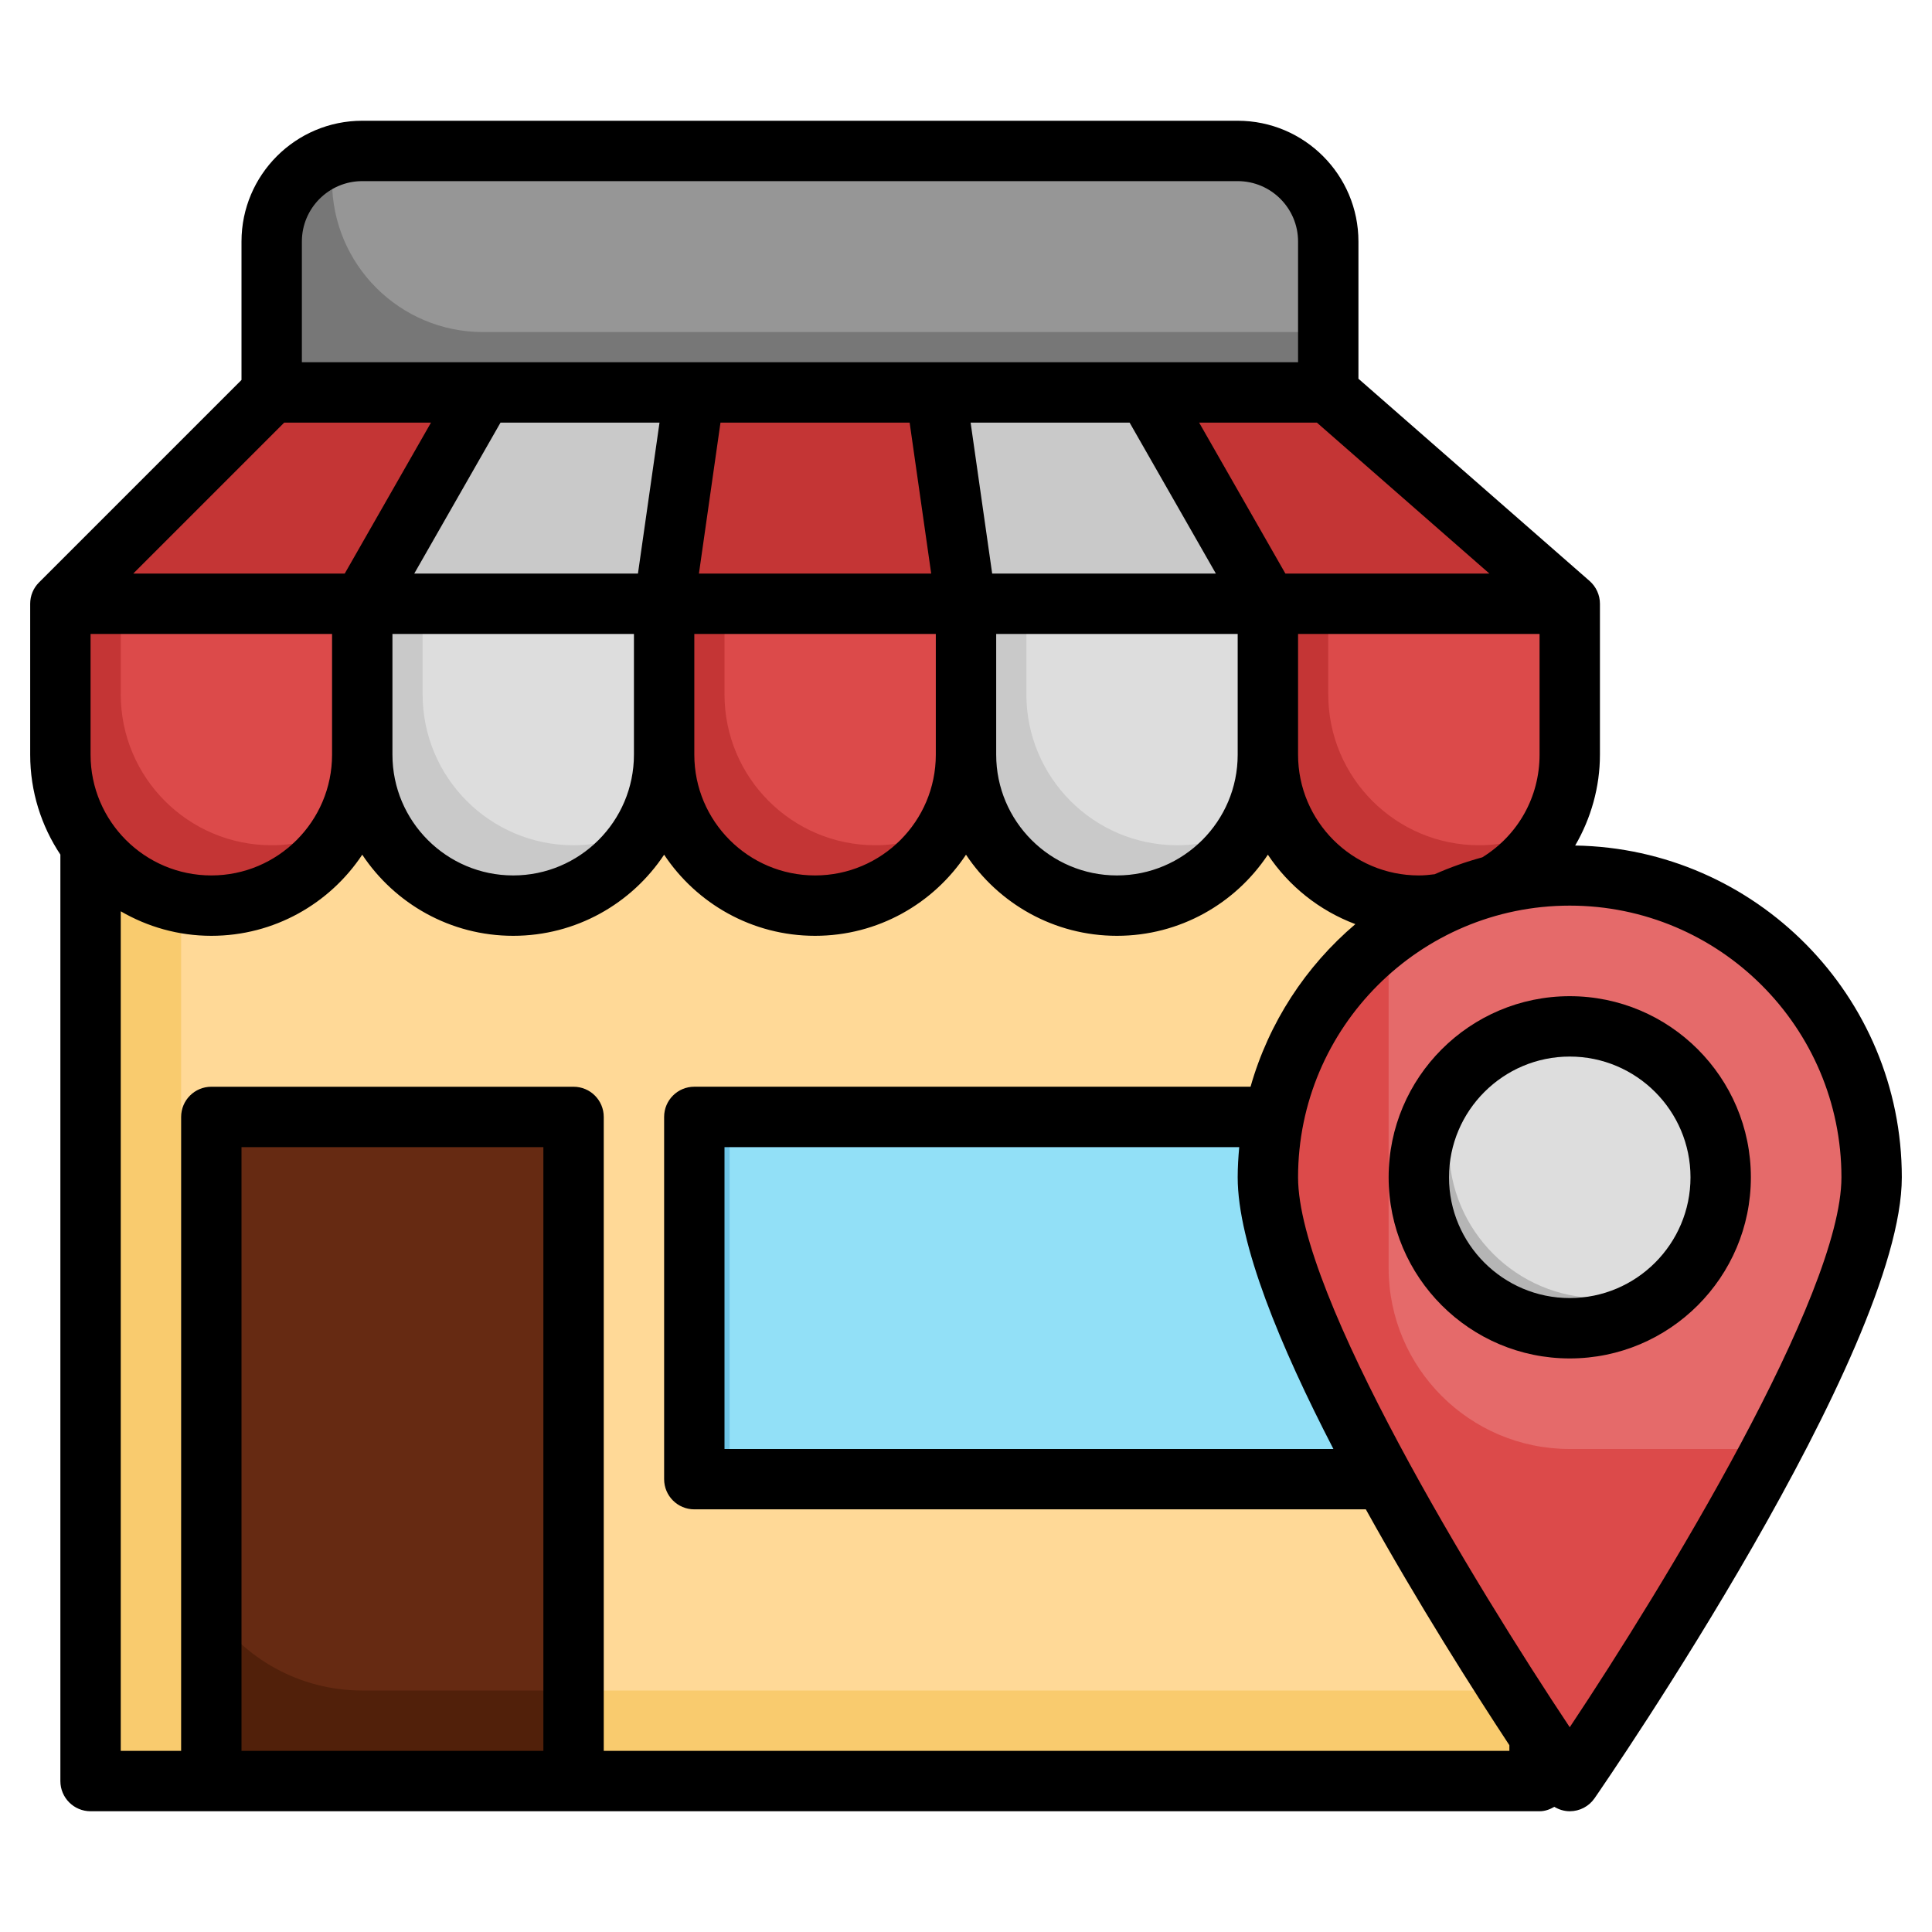 <svg xmlns="http://www.w3.org/2000/svg" id="Layer_11" height="512" viewBox="0 0 64 64" width="512"><g><path d="m3 23v36h48v-35.999" fill="#f9cb6e"></path><path d="m6 50c0 3.314 2.686 6 6 6h39v-32.999l-45-.001z" fill="#ffd997"></path><path d="m52 20v5c0 2.761-2.239 5-5 5-2.761 0-5-2.239-5-5 0 2.761-2.239 5-5 5-2.761 0-5-2.239-5-5 0 2.761-2.239 5-5 5-2.761 0-5-2.239-5-5 0 2.761-2.239 5-5 5-2.761 0-5-2.239-5-5 0 2.761-2.239 5-5 5-2.761 0-5-2.239-5-5v-5l7-7h35z" fill="#c43535"></path><path d="m42 20v4.999c0 2.762-2.239 5-5.001 5-2.761 0-4.999-2.239-4.999-5v-4.999" fill="#c9c9c9"></path><path d="m22 20v4.999c0 2.762-2.239 5-5.001 5-2.761 0-4.999-2.239-4.999-5v-4.999" fill="#c9c9c9"></path><path d="m14 23c0 2.761 2.238 5 4.999 5 .865 0 1.665-.239 2.375-.625.386-.71.626-1.511.626-2.376v-4.999h-8z" fill="#ddd"></path><path d="m34 23c0 2.761 2.238 5 4.999 5 .865 0 1.665-.239 2.375-.625.386-.71.626-1.511.626-2.376v-4.999h-8z" fill="#ddd"></path><g fill="#dc4a4a"><path d="m24 23c0 2.761 2.238 5 4.999 5 .865 0 1.665-.239 2.375-.625.386-.71.626-1.511.626-2.376v-4.999h-8z"></path><path d="m4 23c0 2.761 2.238 5 4.999 5 .865 0 1.665-.239 2.375-.625.386-.71.626-1.511.626-2.376v-4.999h-8z"></path><path d="m44 23c0 2.761 2.238 5 4.999 5 .865 0 1.665-.239 2.375-.625.386-.71.626-1.511.626-2.376v-4.999h-8z"></path></g><path d="m22 20 1-7h-7l-4 7z" fill="#c9c9c9"></path><path d="m32 20-1-7h7l4 7z" fill="#c9c9c9"></path><path d="m9 13v-5c0-1.657 1.343-3 3-3h29c1.657 0 3 1.343 3 3v5" fill="#777"></path><path d="m44 8c0-1.657-1.343-3-3-3h-29c-.301 0-.586.058-.86.14-.082.274-.14.559-.14.86 0 2.761 2.239 5 5 5h28z" fill="#969696"></path><path d="m7 59v-22h12v22" fill="#51200a"></path><path d="m45.831 49h-22.831v-12h19.201" fill="#6ec5e7"></path><path d="m42.201 37h-18.032v11h21.36z" fill="#92e0f7"></path><path d="m7 53.314c1.075 1.618 2.912 2.686 5 2.686h7v-19h-12z" fill="#662a12"></path><path d="m62 39c0-5.523-4.477-10-10-10s-10 4.477-10 10 10 20 10 20 10-14.477 10-20z" fill="#dc4a4a"></path><path d="m52 29c-2.254 0-4.327.755-6 2.014v10.986c0 3.314 2.686 6 6 6h6.706c1.817-3.436 3.294-6.879 3.294-9 0-5.523-4.477-10-10-10z" fill="#e56a6a"></path><circle cx="52" cy="39" fill="#b5b5b5" r="5"></circle><path d="m52 34c-1.125 0-2.152.385-2.988 1.012-.627.836-1.012 1.863-1.012 2.988 0 2.761 2.239 5 5 5 1.125 0 2.152-.385 2.988-1.012.627-.836 1.012-1.863 1.012-2.988 0-2.761-2.239-5-5-5z" fill="#ddd"></path><path d="m52.18 28.009c.525-.903.82-1.939.82-3.009v-5c0-.288-.125-.562-.341-.753l-7.659-6.701v-4.546c0-2.206-1.794-4-4-4h-29c-2.206 0-4 1.794-4 4v4.586l-6.707 6.707c-.188.187-.293.441-.293.707v5c0 1.223.369 2.36 1 3.31v30.69c0 .553.448 1 1 1h48c.182 0 .343-.062.489-.146.153.091.328.146.511.146.329 0 .636-.161.823-.432.415-.601 10.177-14.8 10.177-20.568 0-6.005-4.838-10.893-10.82-10.991zm-4.654.951c-.172.023-.347.04-.526.04-2.206 0-4-1.794-4-4v-4h8v4c0 1.398-.709 2.664-1.896 3.4-.544.148-1.071.334-1.578.56zm-44.526-3.96v-4h8v4c0 2.206-1.794 4-4 4s-4-1.794-4-4zm11.277-11-2.857 5h-7.006l5-5zm29.347 0 5.714 5h-6.758l-2.857-5zm-6.204 0 2.857 5h-7.41l-.714-5zm-7.287 0 .714 5h-7.694l.714-5zm-9 5h-7.41l2.857-5h5.267zm-8.133 2h8v4c0 2.206-1.794 4-4 4s-4-1.794-4-4zm10 0h8v4c0 2.206-1.794 4-4 4s-4-1.794-4-4zm10 0h8v4c0 2.206-1.794 4-4 4s-4-1.794-4-4zm-21-15h29c1.103 0 2 .897 2 2v4h-33v-4c0-1.103.897-2 2-2zm6 52h-10v-20h10zm2 0v-21c0-.553-.448-1-1-1h-12c-.552 0-1 .447-1 1v21h-2v-27.812c.884.513 1.907.812 3 .812 2.084 0 3.924-1.068 5-2.687 1.076 1.619 2.916 2.687 5 2.687s3.924-1.068 5-2.687c1.076 1.619 2.916 2.687 5 2.687s3.924-1.068 5-2.687c1.076 1.619 2.916 2.687 5 2.687s3.924-1.068 5-2.687c.694 1.044 1.708 1.853 2.898 2.3-1.643 1.394-2.867 3.259-3.472 5.386h-18.426c-.552 0-1 .447-1 1v12c0 .553.448 1 1 1h22.245c1.727 3.115 3.583 6.033 4.755 7.813v.188zm24.171-10h-20.171v-10h17.051c-.03.33-.051.662-.051 1 0 2.188 1.405 5.588 3.171 9zm7.829 9.217c-3.113-4.676-9-14.323-9-18.217 0-4.963 4.038-9 9-9s9 4.037 9 9c0 3.894-5.887 13.541-9 18.217z"></path><path d="m52 33c-3.309 0-6 2.691-6 6s2.691 6 6 6 6-2.691 6-6-2.691-6-6-6zm0 10c-2.206 0-4-1.794-4-4s1.794-4 4-4 4 1.794 4 4-1.794 4-4 4z"></path></g></svg>